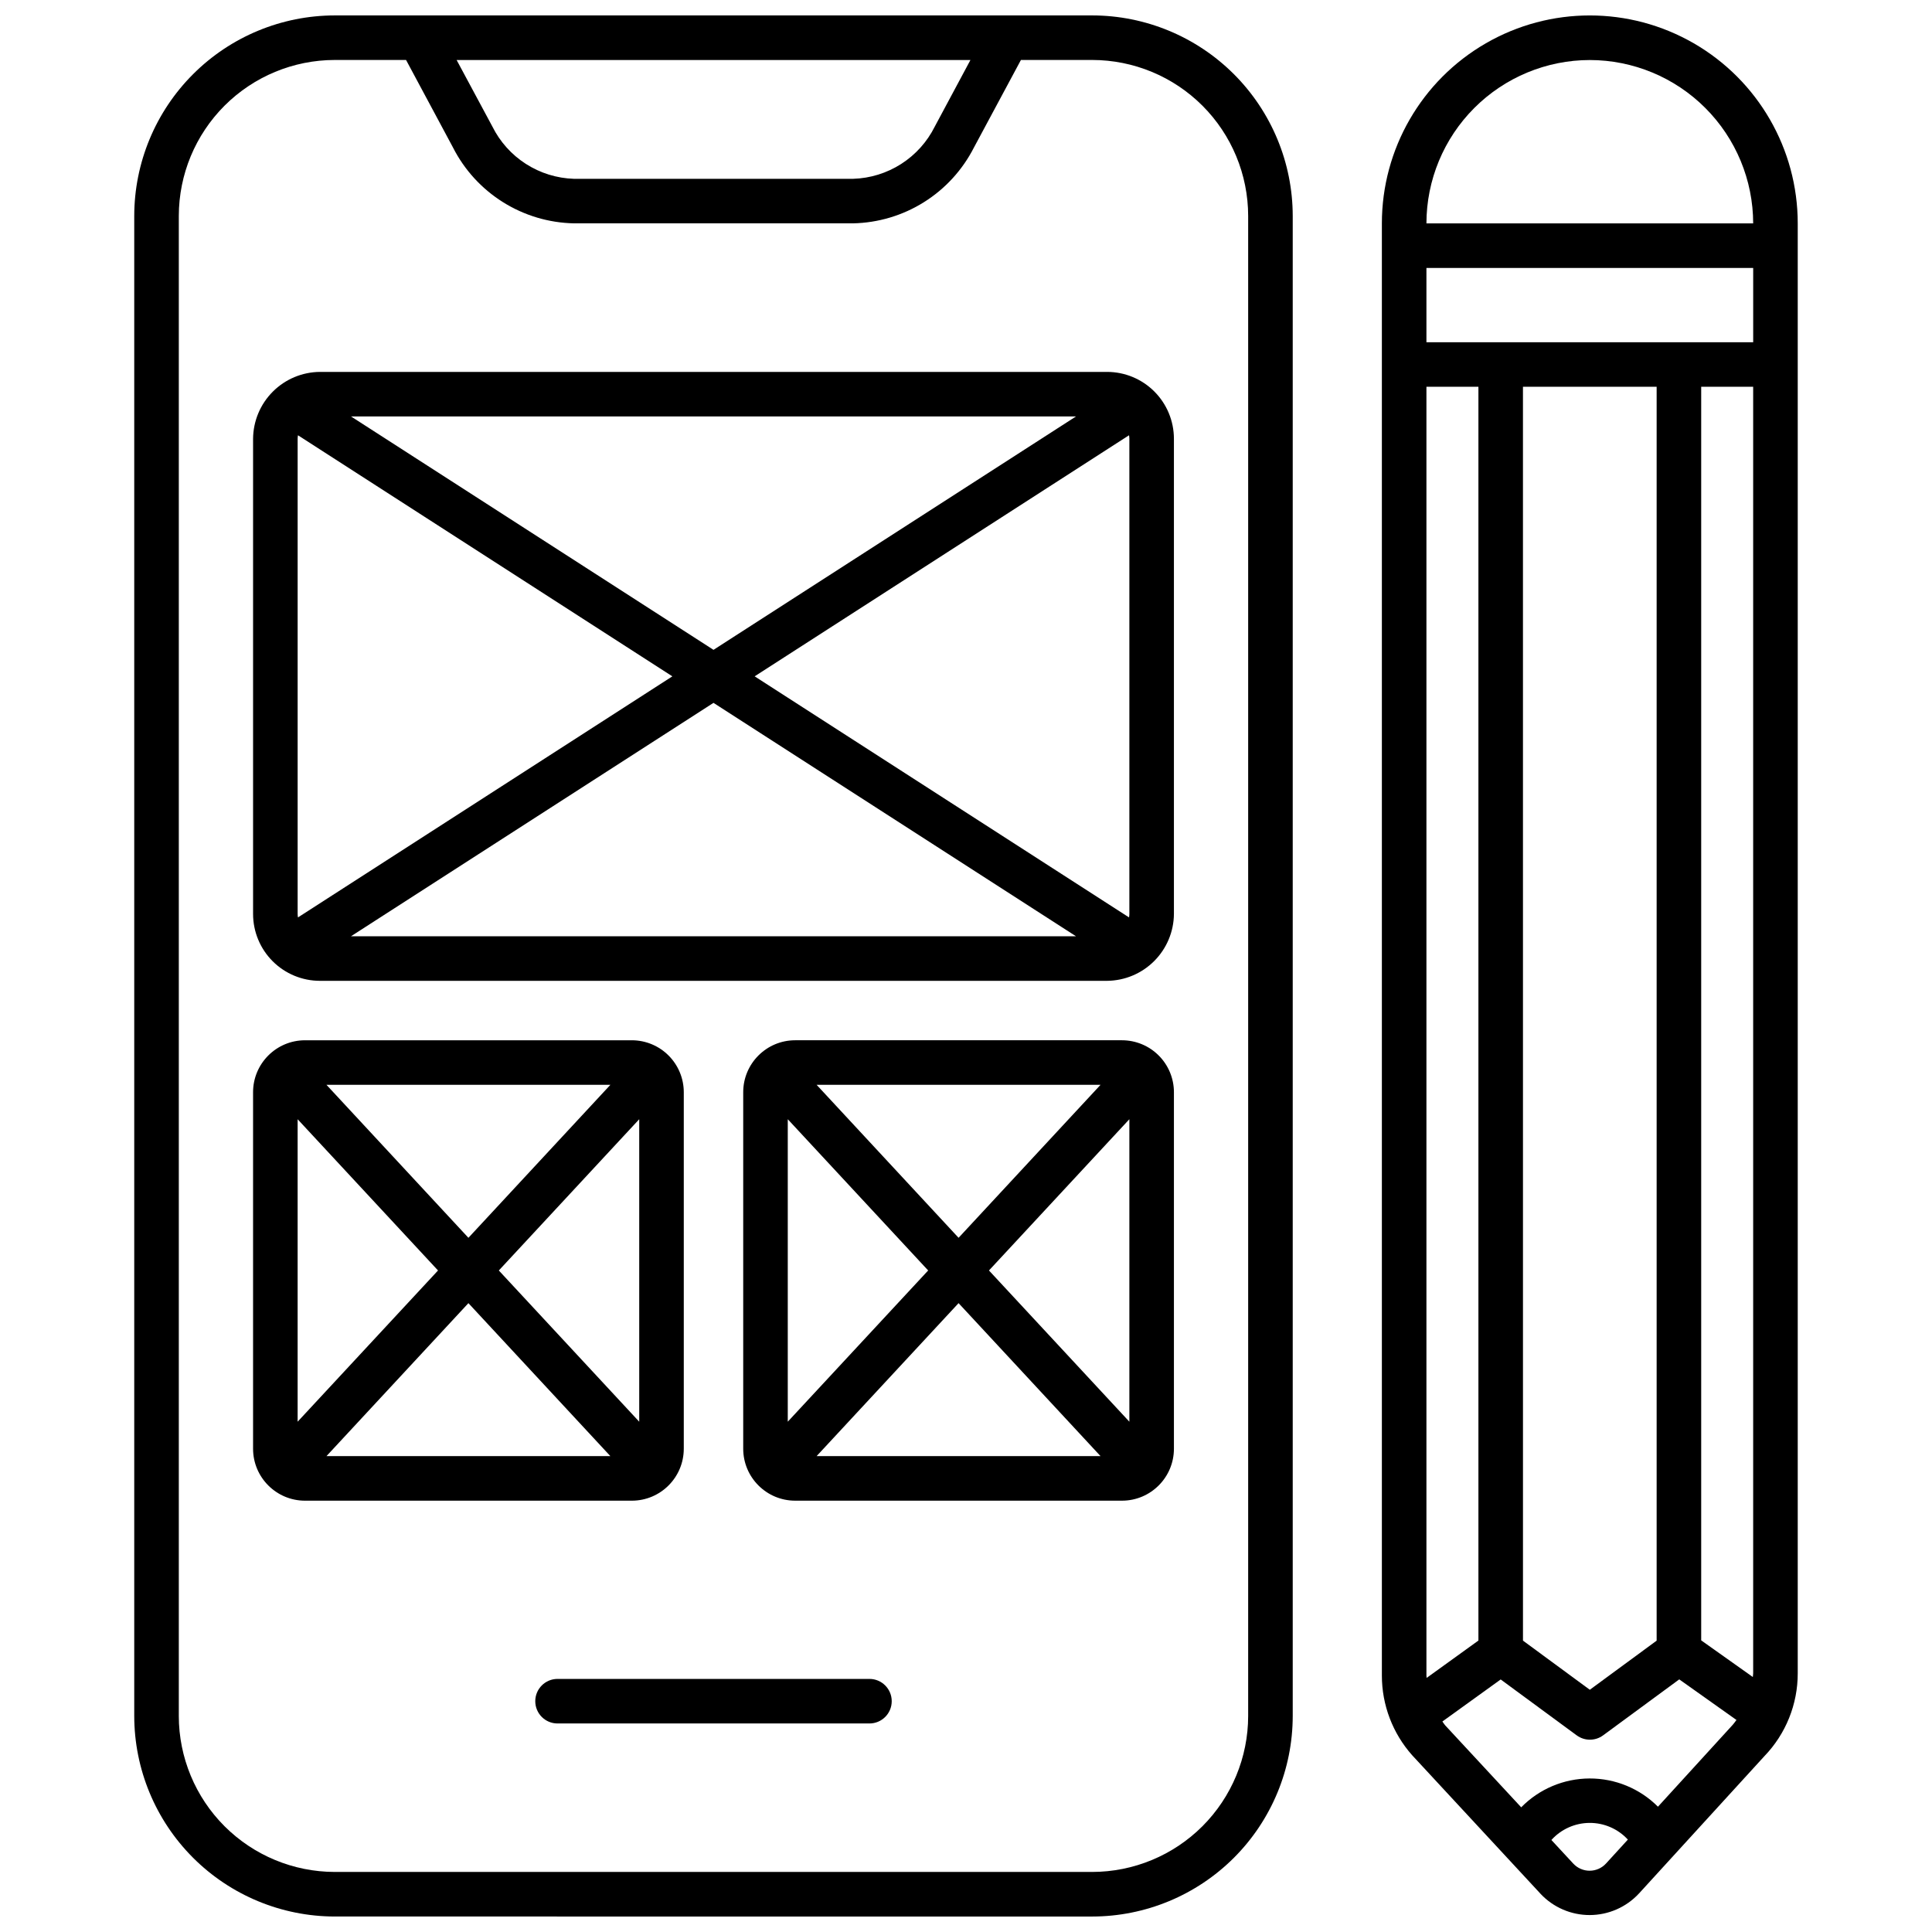 <?xml version="1.0" encoding="UTF-8"?>
<!-- Uploaded to: ICON Repo, www.svgrepo.com, Generator: ICON Repo Mixer Tools -->
<svg width="800px" height="800px" version="1.1" viewBox="144 144 512 512" xmlns="http://www.w3.org/2000/svg">
 <defs>
  <clipPath id="b">
   <path d="m179 148.09h308v503.81h-308z"/>
  </clipPath>
  <clipPath id="a">
   <path d="m510 148.09h111v503.81h-111z"/>
  </clipPath>
 </defs>
 <g clip-path="url(#b)">
  <path d="m433.45 651.9c14.09-0.016 27.594-5.617 37.559-15.578 9.961-9.965 15.562-23.469 15.578-37.559v-397.54c-0.016-14.09-5.617-27.594-15.578-37.555-9.965-9.965-23.469-15.566-37.559-15.582h-200.74 0.004c-14.09 0.016-27.594 5.617-37.555 15.582-9.965 9.961-15.566 23.465-15.582 37.555v397.54-0.004c0.016 14.09 5.617 27.594 15.582 37.559 9.961 9.961 23.465 15.562 37.555 15.578zm-32.273-492-9.445 17.629c-2.019 4.051-5.098 7.481-8.91 9.922s-8.215 3.801-12.738 3.938h-74c-4.516-0.145-8.91-1.508-12.715-3.949-3.805-2.438-6.875-5.863-8.887-9.91l-9.473-17.629zm-209.79 438.86v-397.54c0.012-10.957 4.371-21.461 12.117-29.211 7.75-7.746 18.254-12.105 29.211-12.117h18.895l12.453 23.223h-0.004c3.023 5.93 7.598 10.926 13.238 14.461 5.641 3.535 12.133 5.477 18.785 5.613h74c6.652-0.141 13.141-2.078 18.777-5.613 5.637-3.535 10.211-8.535 13.234-14.461l12.465-23.223h18.895-0.004c10.957 0.012 21.465 4.371 29.211 12.117 7.746 7.75 12.105 18.254 12.117 29.211v397.54-0.004c-0.012 10.957-4.371 21.465-12.117 29.211-7.746 7.746-18.254 12.105-29.211 12.117h-200.74 0.004c-10.957-0.012-21.461-4.371-29.211-12.117-7.746-7.746-12.105-18.254-12.117-29.211z"/>
 </g>
 <path d="m374.41 588.93h-82.656c-3.262 0-5.902 2.644-5.902 5.906s2.641 5.902 5.902 5.902h82.656c3.262 0 5.906-2.641 5.906-5.902s-2.644-5.906-5.906-5.906z"/>
 <path d="m228.78 403.93h208.61c4.684-0.043 9.164-1.922 12.477-5.234s5.195-7.793 5.234-12.477v-125.95c-0.004-4.695-1.871-9.199-5.191-12.52-3.32-3.32-7.824-5.188-12.52-5.191h-208.61c-4.684 0.039-9.168 1.914-12.48 5.231-3.316 3.312-5.191 7.797-5.231 12.48v125.95c0.004 4.695 1.871 9.199 5.191 12.52 3.32 3.32 7.824 5.188 12.52 5.191zm8.234-11.809 96.07-61.855 96.07 61.855zm206.19-132.77c0.055 0.301 0.086 0.605 0.09 0.91v125.95c-0.004 0.305-0.035 0.609-0.09 0.91l-99.215-63.887zm-14.047-4.992-96.07 61.855-96.07-61.855zm-206.28 5.902c0.004-0.305 0.035-0.609 0.09-0.91l99.215 63.887-99.215 63.887c-0.055-0.301-0.086-0.605-0.09-0.91z"/>
 <path d="m325.21 527.92v-94.465c0-3.652-1.453-7.156-4.035-9.738-2.582-2.586-6.086-4.035-9.742-4.035h-86.594 0.004c-7.609 0-13.777 6.168-13.777 13.773v94.465c0 7.609 6.168 13.777 13.777 13.777h86.594-0.004c7.609 0 13.777-6.168 13.777-13.777zm-11.809-87.312v80.16l-37.207-40.078zm-7.644-9.117-37.621 40.539-37.617-40.539zm-82.883 89.277v-80.16l37.207 40.082zm7.644 9.121 37.617-40.539 37.621 40.539z"/>
 <path d="m441.33 419.68h-86.594c-7.609 0-13.777 6.168-13.777 13.773v94.465c0 7.609 6.168 13.777 13.777 13.777h86.594c7.606 0 13.773-6.168 13.773-13.777v-94.465c0-3.652-1.449-7.156-4.035-9.738-2.582-2.586-6.086-4.035-9.738-4.035zm-5.676 11.809-37.621 40.539-37.621-40.539zm-82.887 89.277v-80.16l37.207 40.082zm7.644 9.121 37.621-40.539 37.621 40.539zm82.883-9.121-37.207-40.078 37.207-40.082z"/>
 <g clip-path="url(#a)">
  <path d="m578.34 645.8 33.238-36.395c5.688-5.902 8.855-13.781 8.84-21.977v-384.23c0-19.688-10.5-37.879-27.551-47.723s-38.055-9.844-55.105 0c-17.047 9.844-27.551 28.035-27.551 47.723v384.87c0.004 7.769 2.856 15.266 8.012 21.074l34.047 36.746v0.004c3.387 3.602 8.113 5.633 13.055 5.617 4.945-0.02 9.656-2.086 13.016-5.715zm-8.719-7.961c-1.113 1.219-2.688 1.918-4.34 1.922-1.648 0.008-3.231-0.68-4.352-1.891l-5.793-6.254c2.582-2.863 6.254-4.508 10.109-4.527 3.856-0.023 7.543 1.582 10.156 4.422zm38.988-50.41c0 0.34-0.078 0.656-0.094 0.992l-13.68-9.707v-332.22h13.773zm-43.293-427.52c11.477 0.012 22.48 4.578 30.598 12.695 8.117 8.117 12.684 19.121 12.695 30.602h-86.59c0.012-11.48 4.578-22.484 12.695-30.602 8.117-8.117 19.121-12.684 30.602-12.695zm-43.297 55.105h86.594v19.68h-86.594zm61.008 31.488v332.29l-17.711 13.012-17.711-13.023-0.004-332.29zm-61.008 341.57v-341.58h13.777v332.27l-13.723 9.902c-0.008-0.199-0.055-0.391-0.055-0.59zm4.969 13.16c-0.281-0.32-0.488-0.684-0.742-1.016l15.453-11.141 20.148 14.816v-0.004c2.082 1.531 4.914 1.531 6.992 0l20.18-14.836 15.164 10.762c-0.395 0.508-0.75 1.043-1.207 1.516l-19.602 21.469h0.004c-4.809-4.82-11.348-7.516-18.156-7.484-6.805 0.031-13.32 2.781-18.086 7.644z"/>
 </g>
</svg>